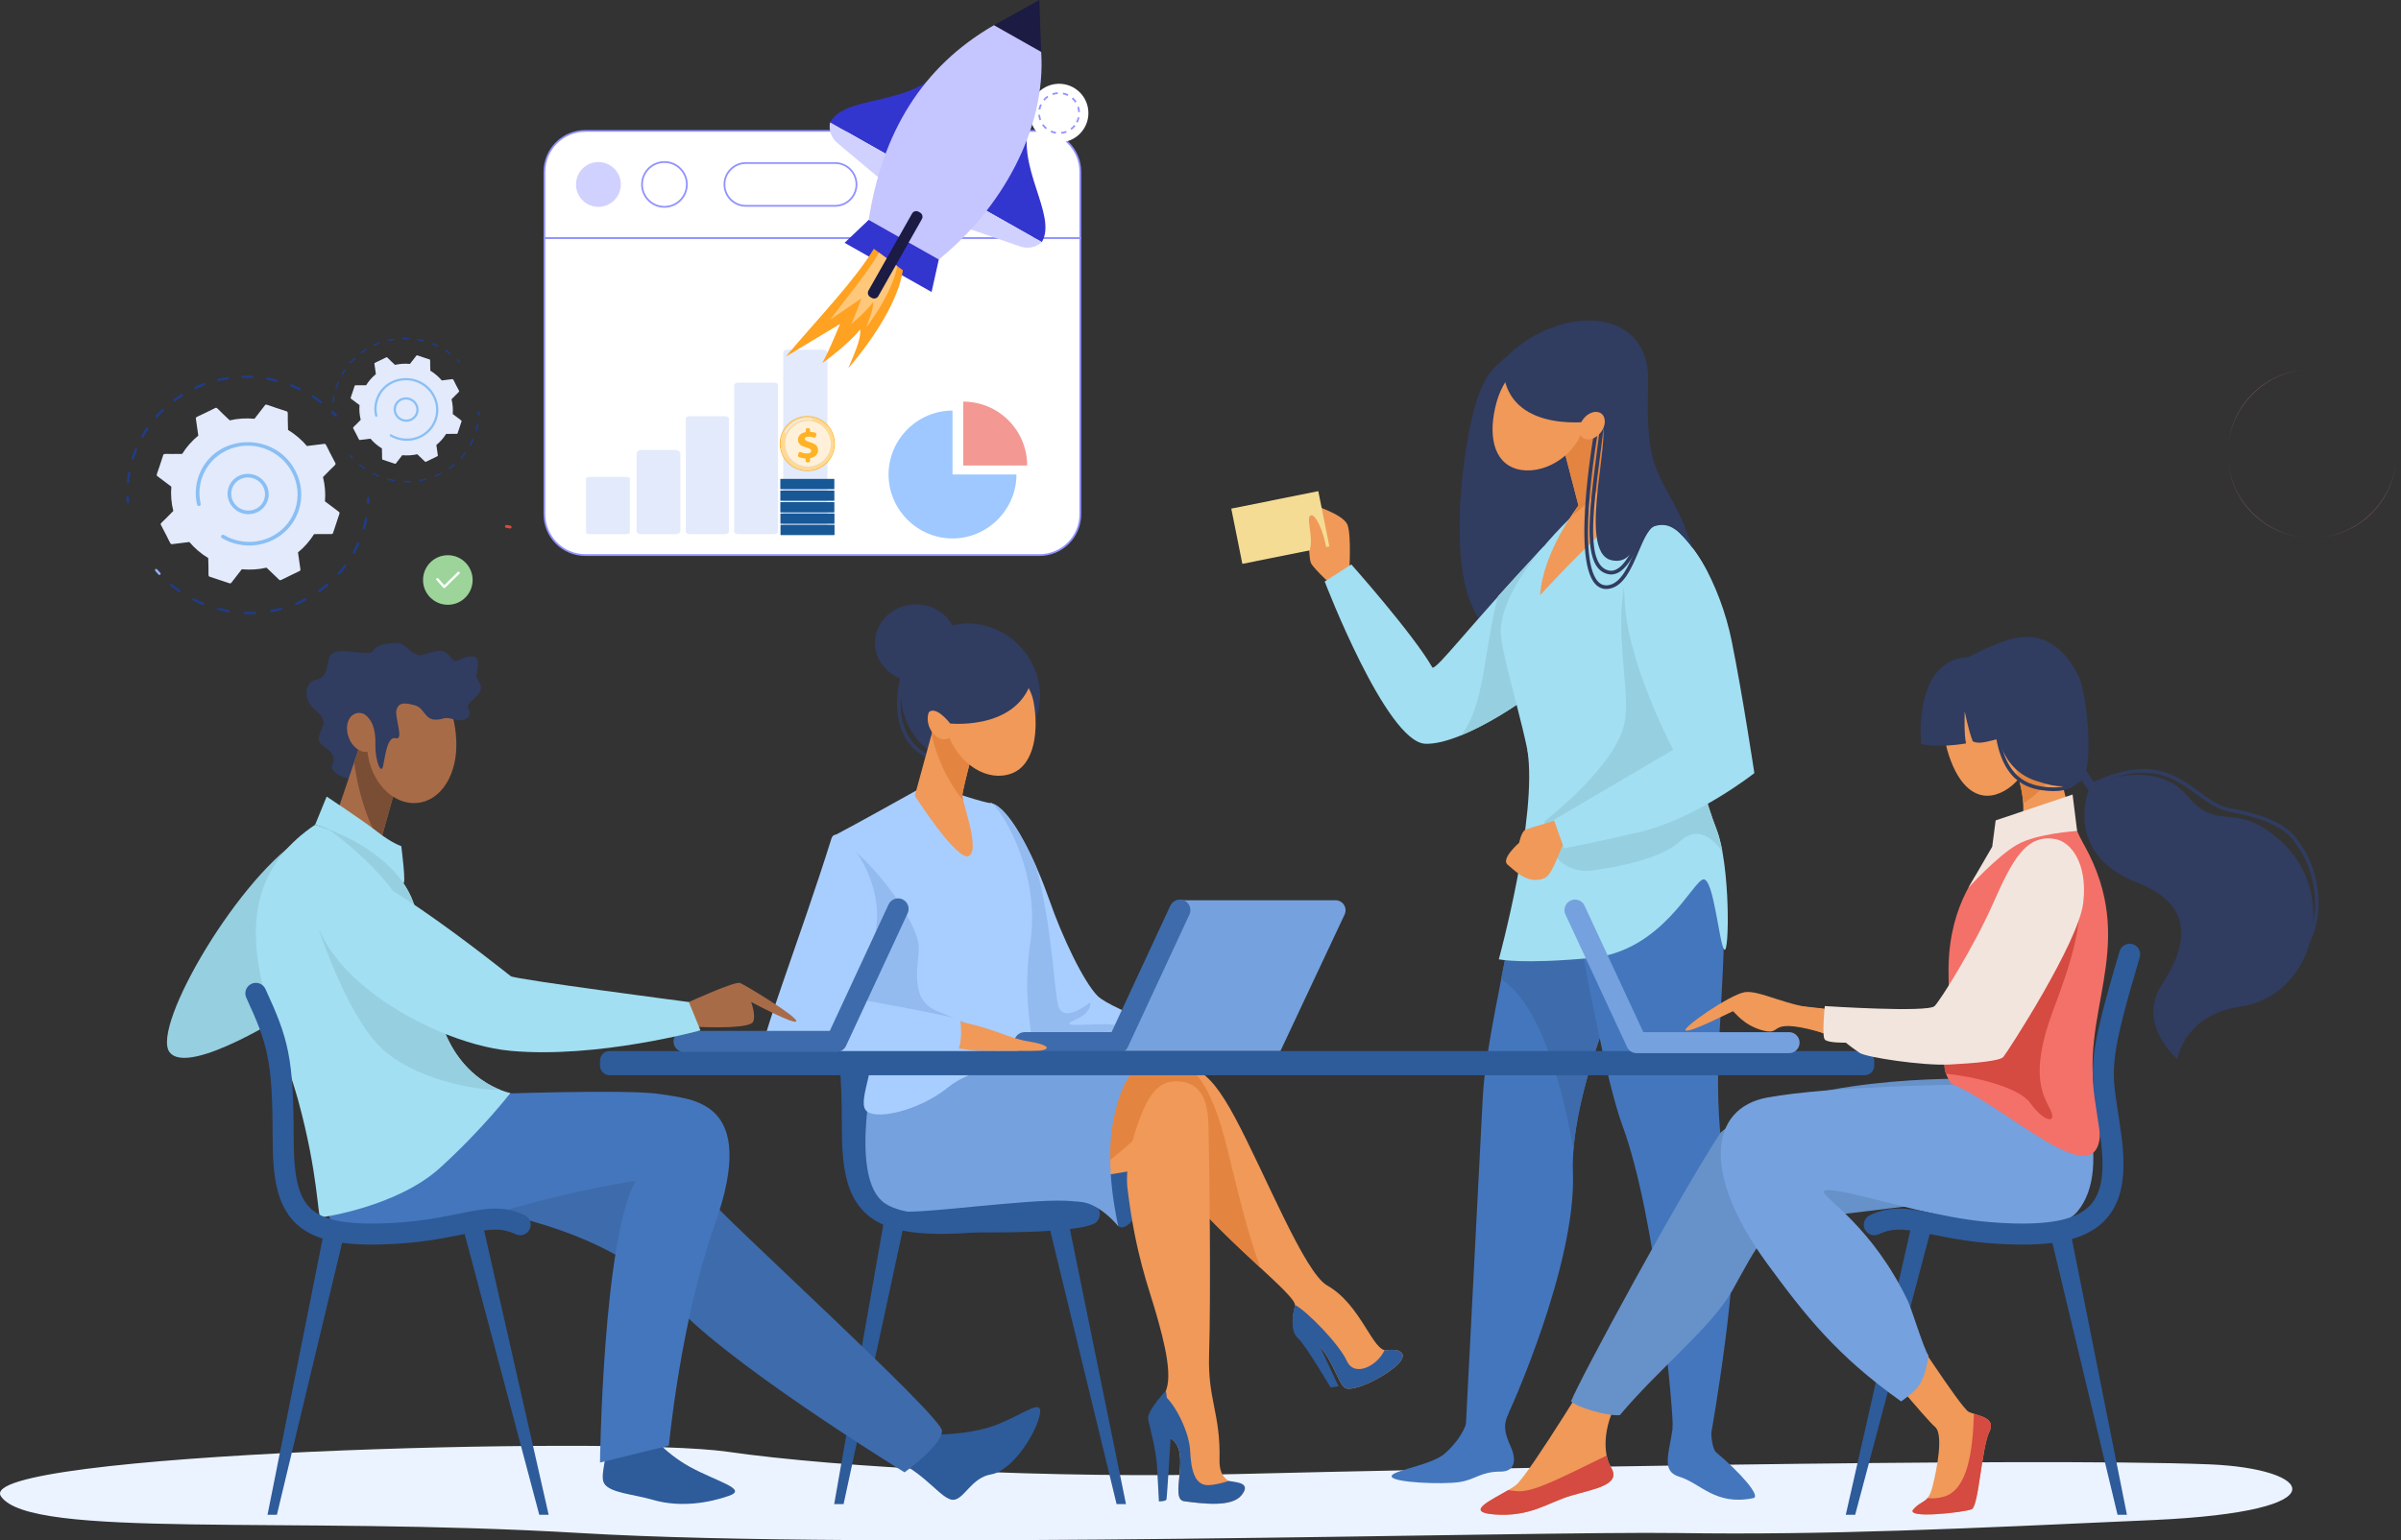 <svg xmlns="http://www.w3.org/2000/svg" width="508" height="326" viewBox="0 0 508 326" fill="none"><rect x="0" y="0" width="508" height="326" fill="#333333" stroke="none"/><path d="M467.462 309.922C429.665 308.411 301.081 310.97 261.975 311.969C222.868 312.967 177.475 310.652 153.896 307.248C130.317 303.844 -5.981 307.538 0.204 316.69C6.389 325.842 60.931 320.785 122.783 324.462C184.633 328.141 323.739 324.003 355.117 324.462C386.495 324.922 415.267 323.543 455.705 321.703C496.139 319.865 489.371 310.798 467.462 309.922Z" fill="#EAF3FF"></path><path d="M319.252 75.017C330.274 64.527 349.112 64.764 348.713 80.741C348.316 96.717 349.635 98.218 354.17 106.598C369.908 135.677 335.413 133.967 321.025 134.921C306.64 135.874 307.831 108.771 310.376 93.75C312.918 78.727 316.026 78.088 319.252 75.017Z" fill="#303C60"></path><path d="M324.389 166.618C320.855 196.292 314.435 218.228 313.72 232.297C313.002 246.363 310.141 301.755 310.141 301.755C310.141 301.755 318.011 301.205 318.726 300.013C319.442 298.82 333.51 267.585 332.795 248.271C332.079 228.958 346.845 199.592 346.845 199.592L343.284 170.78L324.389 166.618Z" fill="#4476BD"></path><path d="M327.779 179.534L322.253 181.847C320.751 191.256 319.083 199.716 317.621 207.221C326.414 212.906 330.956 231.848 332.902 243.429C333.895 230.47 340.009 214.812 343.802 206.153L327.779 179.534Z" fill="#3E6BAB"></path><path d="M353.296 163.626C353.296 163.626 365.206 178.818 364.833 196.053C364.264 222.29 361.402 229.781 366.383 257.291C368.326 268.036 362.089 303.184 362.089 303.184C362.089 303.184 356.763 303.601 353.901 302.177C354.141 299.595 350.458 257.584 343.289 238.273C339.816 228.921 334.937 202.73 332.315 187.708C329.69 172.687 329.214 169.587 330.169 169.587C331.122 169.587 353.296 163.626 353.296 163.626Z" fill="#4476BD"></path><path d="M285.445 121.434C285.445 121.434 285.975 113.572 285.128 111.145C284.279 108.715 276.967 106.596 276.967 106.596C276.967 106.596 276.648 117.83 277.39 119.208C278.133 120.585 282.477 124.506 282.477 124.506L285.445 121.434Z" fill="#F09959"></path><path d="M326.559 115.707C309.817 133.728 304.351 141.31 303.08 141.31C299.106 134.295 285.907 119.458 285.907 119.458L280.277 123.077C280.277 123.077 293.284 157.059 301.55 157.41C309.817 157.762 326.618 145.692 326.83 144.305C327.044 142.919 326.559 115.707 326.559 115.707Z" fill="#A2DFF2"></path><path d="M309.098 155.649C317.288 152.314 326.673 145.339 326.83 144.306C327.044 142.919 326.559 115.708 326.559 115.708C322.908 119.636 319.725 123.12 316.957 126.168C313.959 137.337 314.154 149.499 309.098 155.649Z" fill="#96CFE0"></path><path d="M343.57 103.843C343.57 103.843 359.594 111.874 363.089 126.089C366.587 140.305 356.237 157.869 354.966 167.241C353.694 176.614 324.447 178.262 324.447 168.23C324.447 158.611 317.118 138.195 317.533 132.994C318.503 120.792 336.338 105.844 336.338 105.844L343.57 103.843Z" fill="#A2DFF2"></path><path d="M338.911 85.427L345.789 106.638C345.789 106.638 338.445 112.305 325.875 125.939C326.364 116.868 333.965 106.977 333.965 106.977L328.761 86.946L338.911 85.427Z" fill="#F09959"></path><path d="M342.126 95.319L338.917 85.426L328.77 86.943L333.973 106.974C333.973 106.974 333.464 107.783 332.715 109.056C337.617 105.419 340.623 100.891 342.126 95.319Z" fill="#E38540"></path><path d="M335.125 90.214C333.27 96.964 326.085 100.678 320.98 99.275C315.874 97.872 314.783 91.883 316.638 85.133C318.493 78.382 324.138 74.048 329.241 75.451C334.346 76.855 336.979 83.463 335.125 90.214Z" fill="#F09959"></path><path d="M323.162 158.72C325.388 172.834 317.117 203.03 317.117 203.03C317.117 203.03 322.052 204.15 336.834 202.72C351.619 201.289 358.135 186.534 360.361 186.122C362.588 185.711 363.73 199.854 364.827 200.971C365.924 202.089 366.092 183.111 363.221 175.65C358.135 162.425 359.13 156.815 361.032 148.804C364.413 134.556 323.162 158.72 323.162 158.72Z" fill="#A2DFF2"></path><path d="M310.5 294.808C311.833 300.217 309.203 304.508 305.685 307.637C302.823 310.18 294.028 311.261 294.452 312.533C294.876 313.804 305.261 314.207 308.758 313.677C312.255 313.146 313.21 311.452 317.562 311.453C320.417 311.455 320.946 309.134 319.674 306.266C318.403 303.397 317.958 301.812 319.108 299.24C320.255 296.668 310.5 294.808 310.5 294.808Z" fill="#4476BD"></path><path d="M362.397 294.808C362.185 300.424 361.533 304.608 362.911 307.211C368.232 311.662 372.655 316.719 370.966 317.067C362.911 318.732 359.839 313.904 355.281 312.532C349.689 310.847 355.81 303.821 353.619 294.808C352.401 289.795 362.065 290.997 362.065 290.997L362.397 294.808Z" fill="#4476BD"></path><path d="M364.429 180.253C364.108 178.492 363.711 176.906 363.226 175.648C358.141 162.424 359.135 156.814 361.037 148.802C361.189 148.169 361.249 147.615 361.228 147.128C361.658 145.701 362.057 144.253 362.41 142.795L360.682 127.209L348.235 112.426C338.906 126.096 345.201 143.106 343.8 152.485C342.402 161.864 326.77 173.823 326.77 173.823L327.278 177.15C327.977 181.714 332.209 184.886 336.782 184.251C343.224 183.356 351.677 181.56 355.439 178.071C359.075 174.693 362.3 177.306 364.429 180.253Z" fill="#96CFE0"></path><path d="M330.426 173.287C330.426 173.287 323.526 175.218 322.701 175.649C321.876 176.081 321.419 178.362 321.419 178.362C321.419 178.362 317.468 181.793 318.983 183.007C320.495 184.222 323.197 187.296 326.77 185.865C328.962 184.988 330.663 176.93 332.1 176.865C333.54 176.801 330.426 173.287 330.426 173.287Z" fill="#F09959"></path><path d="M349.977 110.625C357.361 110.835 364.058 124.137 366.393 135.678C368.725 147.22 371.182 163.627 371.182 163.627C371.182 163.627 358.94 173.287 346.847 176.11C336.296 178.574 330.908 179.536 330.908 179.536L328.77 173.513L354.013 158.686C354.013 158.686 344.732 141.2 343.807 128.006C342.885 114.812 344.364 110.467 349.977 110.625Z" fill="#A2DFF2"></path><path d="M281.268 115.644L262.856 119.338L260.512 107.646L278.923 103.95L281.268 115.644Z" fill="#F5DC95"></path><path d="M281.01 120.479C281.261 115.644 278.867 109.048 277.49 109.056C276.111 109.067 277.912 113.38 277.171 116.24C276.768 117.791 281.01 120.479 281.01 120.479Z" fill="#F09959"></path><path d="M317.992 77.562C318.403 90.809 333.876 89.794 338.113 88.976C342.353 88.159 332.953 116.923 341.027 118.583C346.958 119.802 345.622 110.526 352.211 111.145C355.125 111.42 358.052 115.925 358.052 115.925C358.052 115.925 357.615 113.15 355.39 111.145C353.164 109.141 347.328 96.85 345.794 88.054C344.263 79.258 333.876 73.568 330.802 73.391C327.729 73.216 320.205 76.714 320.205 76.714L317.992 77.562Z" fill="#303C60"></path><path d="M340.892 121.58C340.684 121.58 340.473 121.558 340.255 121.512C337.671 120.962 336.418 118.245 336.313 112.965C336.22 108.438 336.968 102.627 337.759 96.476C338.08 93.99 338.412 91.421 338.685 88.933C338.708 88.72 338.896 88.567 339.112 88.589C339.323 88.612 339.479 88.805 339.454 89.016C339.18 91.512 338.848 94.085 338.53 96.574C336.995 108.475 335.547 119.718 340.415 120.754C340.566 120.786 340.719 120.802 340.87 120.802C343.664 120.803 346.183 115.352 347.652 110.044C347.707 109.839 347.92 109.718 348.129 109.776C348.334 109.831 348.455 110.044 348.397 110.25C347.428 113.756 344.822 121.579 340.892 121.58Z" fill="#303C60"></path><path d="M339.85 124.659C338.971 124.659 338.202 124.318 337.563 123.641C332.287 118.066 337.504 90.092 337.727 88.903C337.767 88.691 337.972 88.555 338.182 88.595C338.392 88.633 338.528 88.835 338.49 89.048C338.435 89.333 333.121 117.819 338.126 123.109C338.708 123.724 339.398 123.97 340.232 123.859C342.97 123.497 344.55 119.781 345.945 116.503C347.3 113.323 348.571 110.317 350.839 110.395C351.054 110.403 351.221 110.583 351.213 110.797C351.205 111.012 351.026 111.184 350.811 111.172C350.793 111.169 350.776 111.169 350.755 111.169C349.057 111.169 347.891 113.909 346.658 116.806C345.184 120.275 343.508 124.207 340.331 124.627C340.169 124.648 340.009 124.659 339.85 124.659Z" fill="#303C60"></path><path d="M338.689 91.518C337.6 92.924 335.892 93.423 334.875 92.633C333.857 91.844 333.916 90.065 335.007 88.659C336.096 87.253 337.804 86.754 338.822 87.543C339.84 88.335 339.781 90.112 338.689 91.518Z" fill="#F09959"></path><path d="M218.466 140.571C222.243 148.125 219.116 156.824 211.687 159.897C204.209 162.99 196.032 161.235 192.255 153.681C188.478 146.128 191.282 137.07 198.52 133.45C205.758 129.831 214.688 133.019 218.466 140.571Z" fill="#303C60"></path><path d="M198.104 160.805C197.27 160.805 195.627 160.511 193.538 158.656C191.823 157.137 190.593 154.804 190.073 152.091C189.414 148.665 189.843 144.73 191.345 140.387C191.414 140.186 191.633 140.08 191.838 140.15C192.038 140.22 192.145 140.438 192.075 140.641C190.62 144.852 190.202 148.654 190.832 151.945C191.323 154.492 192.466 156.67 194.052 158.077C196.701 160.428 198.477 160.001 198.496 159.996C198.702 159.942 198.914 160.063 198.97 160.267C199.025 160.473 198.907 160.685 198.703 160.743C198.678 160.75 198.467 160.805 198.104 160.805Z" fill="#303C60"></path><path d="M209.654 169.966C213.954 170.93 219.381 182.875 222.039 190.53C224.719 198.249 229.265 207.825 232.24 210.799C235.214 213.775 254.767 220.673 254.767 220.673C254.767 220.673 206.459 220.766 207.449 220.671C208.438 220.576 209.654 169.966 209.654 169.966Z" fill="#A8CEFF"></path><path d="M235.301 216.835C232.656 216.457 223.116 217.686 227.177 215.985C231.239 214.286 230.672 212.113 230.672 212.113C230.672 212.113 224.91 216.929 223.872 212.717C222.977 209.086 222.633 196.262 219.232 183.408C216.424 177.036 212.748 170.66 209.654 169.966C209.654 169.966 209.547 174.491 209.367 180.837C210.553 194.879 212.567 215.51 213.078 220.711C219.48 220.721 230.196 220.711 239.162 220.698L245.125 220.414C245.125 220.414 237.945 217.214 235.301 216.835Z" fill="#93BBF0"></path><path d="M193.846 167.321C193.846 167.321 180.17 174.959 176.983 176.587C173.796 178.21 185.914 225.908 188.609 227.953C191.305 229.997 215.033 228.304 217.734 225.729C220.436 223.153 215.66 215.25 218 199.425C220.336 183.599 210.868 169.937 209.652 169.968C208.435 169.997 200.496 167.321 200.496 167.321H193.846Z" fill="#A8CEFF"></path><path d="M188.613 227.953C191.307 229.997 208.286 230.042 215.514 227.794C216.329 227.54 220.033 226.064 220.12 224.677C219.249 224.513 215.785 224.93 214.38 224.605C209.491 223.483 206.798 217.428 206.798 217.428C206.798 217.428 204.106 216.458 198.086 213.908C192.064 211.359 194.544 203.636 194.403 200.236C194.26 196.836 188.451 185.714 177.541 177.282L176.542 177.732C175.763 185.483 186.118 226.061 188.613 227.953Z" fill="#93BBF0"></path><path d="M282.566 190.531H249.638L234.641 222.445H270.912L284.487 193.557C285.149 192.148 284.122 190.531 282.566 190.531Z" fill="#75A1DE"></path><path d="M236.602 222.897H216.788C215.559 222.897 214.562 221.901 214.562 220.672C214.562 219.443 215.559 218.446 216.788 218.446H235.183L247.619 191.681C248.137 190.566 249.462 190.082 250.576 190.6C251.689 191.119 252.173 192.441 251.655 193.556L238.621 221.61C238.256 222.395 237.468 222.897 236.602 222.897Z" fill="#3E6BAB"></path><path d="M202.238 216.082C210.834 217.687 212.946 219.66 217.632 220.415C222.944 221.272 222.312 222.445 218.367 222.445C214.424 222.445 204.508 222.599 201.106 221.843C197.703 221.088 202.238 216.082 202.238 216.082Z" fill="#F09959"></path><path d="M175.913 177.482C169.326 198.546 159.986 222.446 161.475 222.446C162.961 222.446 200.79 223.975 202.277 222.702C203.765 221.428 203.34 216.54 203.127 215.903C202.915 215.265 181.622 211.487 181.622 211.487C181.622 211.487 184.425 206.021 185.49 195.342C186.551 184.663 177.163 173.487 175.913 177.482Z" fill="#A8CEFF"></path><path d="M198.857 149.016L193.551 168.409C193.551 168.409 202.517 182.405 204.983 181.162C207.448 179.918 203.605 169.785 203.605 168.409C203.605 167.031 207.448 152.823 207.448 152.823L198.857 149.016Z" fill="#F09959"></path><path d="M203.79 169.397C203.675 168.937 203.606 168.593 203.606 168.408C203.606 167.031 207.449 152.823 207.449 152.823L198.858 149.016L197.102 155.433C198.635 162.062 201.404 166.476 203.79 169.397Z" fill="#E38540"></path><path d="M218.714 148.696C219.725 154.319 219.059 161.788 214.066 163.687C209.071 165.585 203.057 161.952 200.631 155.573C198.204 149.191 200.285 142.481 205.279 140.581C210.272 138.682 217.506 141.978 218.714 148.696Z" fill="#F09959"></path><path d="M201.814 151.861C202.514 153.825 201.906 155.838 200.457 156.355C199.007 156.871 197.263 155.695 196.564 153.729C195.864 151.764 196.472 149.751 197.921 149.236C199.372 148.72 201.115 149.895 201.814 151.861Z" fill="#F09959"></path><path d="M218.772 141.633C217.071 154.828 201.04 153.127 201.04 153.127C201.04 153.127 197.733 148.782 196.246 151.062C194.757 153.341 198.309 137.682 207.508 137.19C210.532 137.027 218.772 141.633 218.772 141.633Z" fill="#303C60"></path><path d="M202.477 136.052C202.477 140.552 198.589 144.199 193.793 144.199C188.999 144.199 185.109 140.552 185.109 136.052C185.109 131.553 188.999 127.906 193.793 127.906C198.589 127.906 202.477 131.553 202.477 136.052Z" fill="#303C60"></path><path d="M176.5 318.327H178.485L191.308 258.92H186.939L176.5 318.327Z" fill="#2E5B9A"></path><path d="M238.232 318.328H236.247L221.324 256.822H225.693L238.232 318.328Z" fill="#2E5B9A"></path><path d="M199.155 261.147C191.202 261.147 186.161 259.72 182.945 256.587C178.961 252.703 178.136 246.688 178.123 238.851C178.114 232.683 177.966 228.666 177.633 225.419C177.508 224.196 178.397 223.103 179.619 222.977C180.842 222.851 181.934 223.74 182.06 224.962C182.41 228.367 182.565 232.518 182.574 238.843C182.587 246.787 183.594 251.004 186.051 253.398C188.575 255.856 193.134 256.868 200.832 256.676C208.268 256.491 213.386 255.452 217.498 254.616C222.906 253.517 226.814 252.722 231.447 254.937C232.557 255.468 233.026 256.795 232.496 257.905C231.966 259.014 230.637 259.483 229.529 258.952C226.241 257.382 223.448 257.949 218.384 258.978C214.099 259.849 208.769 260.931 200.942 261.125C200.332 261.14 199.736 261.147 199.155 261.147Z" fill="#2E5B9A"></path><path d="M181.08 222.701L193.256 223.208L190.015 256.823C190.015 256.823 180.938 251.031 181.08 244.796C181.223 238.563 181.08 222.701 181.08 222.701Z" fill="#2E5B9A"></path><path d="M241.186 225.831C251.481 224.269 254.98 224.762 261.282 236.488C267.581 248.214 275.968 269.326 280.791 272.054C288.054 276.16 290.462 286.227 293.443 285.775C296.427 285.322 298.346 286.64 295.1 289.338C291.855 292.034 286.615 294.331 284.823 293.853C283.032 293.374 281.639 285.631 276.961 283.118C272.281 280.603 273.687 278.538 273.993 276.314C274.302 274.09 260.332 263.853 249.802 251.12C243.368 243.338 240.054 238.204 239.562 233.549C239.071 228.895 241.186 225.831 241.186 225.831Z" fill="#F09959"></path><path d="M266.708 268.353C264.317 262.287 261.918 252.275 259.666 243.096C256.459 230.042 253.097 226.944 250.969 225.551C248.395 224.906 245.347 225.202 241.188 225.833C241.188 225.833 239.072 228.896 239.562 233.55C240.052 238.205 243.368 243.339 249.802 251.121C255.345 257.824 261.842 263.836 266.708 268.353Z" fill="#E38540"></path><path d="M244.326 236.152C244.326 236.152 241.587 256.821 239.035 258.922C237.212 260.425 235.92 260.525 234.644 254.36C233.369 248.195 236.626 225.188 236.626 225.188L244.326 236.152Z" fill="#2E5B9A"></path><path d="M242.14 247.336L216.789 251.597L231.102 231.073L241.994 228.855L248.526 230.357L242.14 247.336Z" fill="#F09959"></path><path d="M273.991 276.315C273.17 279.627 273.267 282.075 274.696 283.303C276.125 284.528 281.519 293.646 281.519 293.646L283.202 293.391L279.308 285.048L273.991 276.315Z" fill="#2E5B9A"></path><path d="M284.821 293.853C286.612 294.331 291.852 292.034 295.098 289.338C298.343 286.64 296.424 285.322 293.441 285.775C293.273 285.801 293.108 285.79 292.943 285.75C291.453 289.077 286.553 291.573 284.973 288.058C283.406 284.575 276.694 277.643 273.991 276.16C273.995 276.214 273.997 276.266 273.991 276.314C273.684 278.538 272.279 280.603 276.959 283.118C281.637 285.631 283.029 293.374 284.821 293.853Z" fill="#2E5B9A"></path><path d="M189.444 226.661C180.451 242.802 186.595 253.06 197.528 254.106C208.459 255.15 225.717 253.155 235.776 244.795C245.836 236.437 254.093 227.597 252.94 226.279C251.786 224.96 189.444 226.661 189.444 226.661Z" fill="#E38540"></path><path d="M240.447 238.704C242.288 233.178 244.412 228.939 248.522 228.861C252.845 228.781 255.503 231.029 255.688 238.1C255.908 246.52 256.205 274.406 255.816 286.805C255.521 296.192 258.258 299.196 258.026 308.981C257.851 316.35 265.708 312.627 262.673 316.451C260.586 319.078 254.374 318.218 250.559 317.733C247.158 317.301 252.318 307.111 247.613 304.387C243.576 302.05 243.496 298.254 246.046 295.381C248.596 292.507 246.329 284.007 244.63 278.056C242.929 272.106 240.291 265.668 238.56 251.597C238.065 247.585 239.321 242.079 240.447 238.704Z" fill="#F09959"></path><path d="M259.991 313.441C258.689 313.839 257.083 314.277 255.686 314.324C252.85 314.417 252 311.3 251.812 307.067C251.648 303.369 248.963 297.546 246.207 295.186C246.157 295.253 246.106 295.319 246.05 295.381C243.5 298.254 243.58 302.05 247.617 304.387C252.323 307.111 247.164 317.301 250.564 317.733C254.378 318.218 260.592 319.078 262.678 316.45C264.651 313.966 262.203 313.769 259.991 313.441Z" fill="#2E5B9A"></path><path d="M246.685 294.327C246.685 294.327 242.552 298.644 242.931 300.438C243.309 302.233 244.581 306.767 244.795 310.262C245.007 313.756 245.197 317.769 245.197 317.769C245.197 317.769 246.685 317.769 246.802 317.346C246.921 316.924 247.749 303.14 247.749 303.14L246.685 294.327Z" fill="#2E5B9A"></path><path d="M185.109 225.189C185.109 225.189 179.775 247.83 186.514 254.106C193.254 260.382 221.244 254.737 227.838 254.36C232.301 254.106 236.622 259.554 236.622 259.554C236.622 259.554 233.504 246.921 235.629 236.72C237.754 226.519 241.186 225.832 241.186 225.832L236.622 225.189H185.109Z" fill="#75A1DE"></path><path d="M183.903 219.269C186.184 224.109 181.448 232.469 183.106 234.878C184.769 237.286 194.273 235.215 200.5 230.202C206.73 225.189 218.516 224.087 218.516 224.087L183.903 219.269Z" fill="#A8CEFF"></path><path d="M193.552 260.524C212.395 261.231 232.23 260.897 232.23 258.089C232.23 255.281 231.38 253.297 216.787 254.431C202.194 255.564 192.275 257.124 187.883 256.132C183.491 255.14 193.552 260.524 193.552 260.524Z" fill="#2E5B9A"></path><path d="M394.507 227.574H129C127.866 227.574 126.947 226.656 126.947 225.522V224.497C126.947 223.363 127.866 222.445 129 222.445H394.507C395.641 222.445 396.558 223.363 396.558 224.497V225.522C396.558 226.656 395.641 227.574 394.507 227.574Z" fill="#2E5B9A"></path><path d="M429.787 153.693C431.611 160.13 427.152 166.762 422.24 168.156C417.331 169.548 413.824 165.175 411.999 158.739C410.174 152.302 412.676 145.956 417.585 144.562C422.497 143.17 427.959 147.257 429.787 153.693Z" fill="#F09959"></path><path d="M402.246 278.408C402.246 278.408 414.835 297.961 416.534 298.81C418.233 299.66 422.485 299.873 420.89 303.061C419.297 306.248 418.66 318.787 417.172 319.425C415.683 320.062 402.933 321.55 404.846 319.425C406.758 317.299 407.935 318.363 408.899 314.536C409.866 310.712 411.221 303.485 409.415 301.999C407.606 300.511 396.559 287.121 396.559 287.121L402.246 278.408Z" fill="#F09959"></path><path d="M338.889 286.804C338.889 286.804 323.585 312.024 320.752 314.291C317.919 316.558 308.566 319.96 316.218 320.526C323.87 321.093 327.553 317.976 332.369 316.558C337.188 315.141 343.139 314.291 340.871 310.607C338.604 306.924 339.545 298.882 344.432 293.781C349.321 288.68 338.889 286.804 338.889 286.804Z" fill="#F09959"></path><path d="M416.978 228.324C416.978 228.324 379.097 227.333 364.08 239.658C355.296 252.978 334.044 292.274 332.391 296.604C333.524 297.737 339.899 299.783 342.733 299.499C351.093 289.531 362.142 280.914 366.538 273.096C371.954 263.461 373.622 258.644 382.406 257.794C391.191 256.944 411.027 254.111 416.978 254.111C422.928 254.111 416.978 228.324 416.978 228.324Z" fill="#6791C9"></path><path d="M450.013 320.594H448.026L433.789 261.187H438.158L450.013 320.594Z" fill="#2E5B9A"></path><path d="M390.527 320.594H392.516L408.853 259.087H404.485L390.527 320.594Z" fill="#2E5B9A"></path><path d="M438.558 225.729L416.533 229.53C416.533 229.53 387.27 229.798 373.892 232.291C361.719 234.558 359.925 248.386 373.892 267.428C381.823 278.246 388.53 286.875 402.244 296.604C405.735 294.043 407.067 293.073 408.034 286.91C407.039 285.549 404.472 277.03 403.673 275.363C396.086 259.504 385.962 253.737 385.822 252.177C387.522 249.415 430.855 266.578 439.472 256.482C447.699 246.843 438.558 225.729 438.558 225.729Z" fill="#75A1DE"></path><path d="M439.47 175.872C433.668 175.057 427.759 176.16 422.234 180.159C417.408 185.081 411.946 193.196 412.28 206.583C412.704 223.584 409.649 224.676 412.837 229.351C426.133 234.842 448.871 258.431 443.516 233.141C439.64 214.83 452.02 201.181 442.034 180.869C441.219 179.215 440.203 177.611 439.47 175.872Z" fill="#F37168"></path><path d="M412.283 212.98C412.024 221.844 410.773 224.454 411.73 227.233C417.148 227.786 427.064 229.956 429.543 233.425C432.374 237.391 435.211 237.958 433.887 235.03C432.565 232.102 429.071 227.945 434.455 213.683C439.839 199.42 442.389 189.785 437.097 179.868L412.283 212.98Z" fill="#D54A41"></path><path d="M439.468 175.87C435.896 167.415 435.018 157.915 435.018 157.915L425.669 160.678C425.669 160.678 430.982 172.578 425.881 176.829C424.797 177.732 423.539 178.829 422.234 180.157C427.759 176.158 433.667 175.055 439.468 175.87Z" fill="#F09959"></path><path d="M435.307 160.167C434.752 159.675 434.061 159.059 433.333 158.416L425.706 160.67L425.688 160.711C425.873 161.132 427.817 165.666 428.072 170.026C430.345 168.647 432.833 166.399 435.678 162.471C435.523 161.6 435.401 160.822 435.307 160.167Z" fill="#E38540"></path><path d="M432.903 178.528C423.271 181.897 424.338 192.044 415.475 207.007C410.888 214.75 406.627 214.634 406.627 214.634C406.627 214.634 395.872 214.721 382.859 213.13C374.709 212.134 374.193 214.559 379.859 216.586C391.288 220.672 403.151 225.07 412.712 224.008C422.277 222.945 438.631 198.545 439.477 192.193C440.643 183.408 437.751 176.832 432.903 178.528Z" fill="#F09959"></path><path d="M427.942 263.414C427.343 263.414 426.731 263.406 426.104 263.39C418.276 263.196 412.948 262.114 408.663 261.242C403.597 260.214 400.807 259.647 397.518 261.219C396.409 261.748 395.081 261.279 394.552 260.17C394.019 259.06 394.489 257.733 395.598 257.202C400.233 254.988 404.142 255.782 409.549 256.881C413.66 257.717 418.78 258.757 426.214 258.941C434.585 259.148 439.708 257.892 442.325 254.991C444.661 252.399 445.351 248.08 444.491 241.396C444.197 239.132 443.907 237.25 443.652 235.59C442.93 230.931 442.454 227.852 443.044 223.107C443.589 218.683 445.058 212.782 448.457 201.332C448.807 200.154 450.046 199.483 451.225 199.833C452.404 200.183 453.075 201.421 452.726 202.599C446.367 224.016 446.688 226.108 448.05 234.91C448.312 236.597 448.608 238.509 448.904 240.828C449.942 248.896 448.901 254.343 445.629 257.971C442.259 261.71 436.76 263.414 427.942 263.414Z" fill="#2E5B9A"></path><path d="M339.927 308.061C329.774 313.026 324.312 315.873 321.055 315.601C320.287 315.537 319.65 315.458 319.117 315.375C315.494 317.515 309.715 320.044 316.218 320.525C323.868 321.093 327.553 317.976 332.371 316.558C337.189 315.141 343.139 314.291 340.871 310.608C340.438 309.902 340.123 309.036 339.927 308.061Z" fill="#D54A41"></path><path d="M417.639 299.225C417.39 307.264 416.284 315.23 411.368 316.735C410.067 317.134 408.879 317.191 407.827 317.051C407.054 318.006 406.111 318.018 404.843 319.424C402.932 321.55 415.683 320.062 417.171 319.424C418.658 318.787 419.295 306.248 420.889 303.061C422.199 300.442 419.565 299.83 417.639 299.225Z" fill="#D54A41"></path><path d="M378.527 222.897H346.273C345.406 222.897 344.621 222.395 344.255 221.61L331.219 193.556C330.702 192.441 331.186 191.119 332.3 190.601C333.416 190.082 334.738 190.566 335.255 191.682L347.693 218.447H378.527C379.76 218.447 380.754 219.443 380.754 220.672C380.754 221.901 379.76 222.897 378.527 222.897Z" fill="#75A1DE"></path><path d="M385.282 213.41C378.764 213.316 372.3 209.431 369.089 209.999C365.878 210.565 355.394 217.837 356.716 218.122C358.039 218.405 366.349 214.097 366.632 214.03C366.915 213.965 368.711 217.015 373.149 218.135C377.59 219.255 373.183 214.807 386.943 218.964C395.892 221.667 385.282 213.41 385.282 213.41Z" fill="#F09959"></path><path d="M438.514 168.155L439.472 175.871C439.472 175.871 431.037 176.371 426.842 178.734C422.643 181.094 416.449 187.917 416.449 187.917L421.51 179.206L422.238 173.632L438.514 168.155Z" fill="#F2E5DE"></path><path d="M434.921 177.601C428.656 176.427 425.758 182.04 421.697 191.203C417.637 200.365 410.7 211.493 409.322 212.928C407.944 214.362 386.088 212.928 386.088 212.928C386.088 212.928 385.425 219.257 386.088 220.012C386.747 220.767 390.524 220.673 390.524 220.673C390.524 220.673 392.038 221.88 393.453 222.835C394.871 223.79 406.868 225.585 412.442 225.302C418.013 225.018 423.112 224.546 423.868 223.695C424.626 222.846 439.832 199.421 440.778 191.013C441.722 182.607 438.118 178.201 434.921 177.601Z" fill="#F2E5DE"></path><path d="M416.449 139.06C404.601 139.628 406.457 157.451 406.457 157.451C406.457 157.451 409.535 158.402 415.982 157.338C415.487 155.426 415.697 150.538 415.697 150.538C415.697 150.538 416.449 154.506 417.398 156.914C418.763 157.539 420.303 156.984 422.923 156.351C424.269 162.014 428.074 164.408 430.678 165.226C433.555 166.131 436.602 167.208 440.002 165.509C443.401 163.808 441.533 146.429 439.727 142.935C437.017 137.687 432.51 132.993 424.717 135.471C420.81 136.716 416.449 139.06 416.449 139.06Z" fill="#303C60"></path><path d="M437.055 160.228L441.898 167.304C441.898 167.304 436.53 180.717 452.143 186.793C464.372 191.553 462.93 199.938 457.405 208.371C451.88 216.804 460.711 224.169 460.711 224.169C460.711 224.169 462.057 214.827 473.939 213.064C490.138 210.66 494.725 188.91 482.626 178.036C472.613 169.037 469.566 176.489 462.79 168.413C456.011 160.338 443.22 165.792 443.22 165.792L438.53 158.953L437.055 160.228Z" fill="#303C60"></path><path d="M488.196 199.901C488.135 199.901 488.07 199.885 488.009 199.854C487.823 199.75 487.755 199.515 487.857 199.328C491.94 191.866 488.606 182.825 486.931 180.377C486.754 180.118 486.588 179.856 486.409 179.579C484.764 177.007 482.712 173.807 471.786 171.841C469.168 171.37 467.049 169.811 464.8 168.161C460.137 164.74 454.854 160.863 443.378 166.144C443.185 166.234 442.954 166.148 442.863 165.954C442.775 165.76 442.86 165.53 443.056 165.441C454.946 159.968 460.426 163.99 465.258 167.538C467.432 169.132 469.483 170.639 471.925 171.079C483.184 173.106 485.334 176.463 487.063 179.161C487.236 179.433 487.402 179.691 487.572 179.939C488.582 181.415 489.827 184.472 490.339 187.974C490.783 191.01 490.827 195.511 488.535 199.7C488.467 199.828 488.331 199.901 488.196 199.901Z" fill="#303C60"></path><path d="M434.463 167.435C433.692 167.435 432.855 167.368 431.957 167.233C427.827 166.614 422.286 164.266 421.852 151.071C421.843 150.856 422.012 150.678 422.224 150.67C422.445 150.66 422.618 150.83 422.624 151.045C422.805 156.507 423.891 160.55 425.85 163.061C427.341 164.972 429.319 166.055 432.071 166.466C435.924 167.045 438.483 166.33 439.67 164.341C439.78 164.158 440.017 164.098 440.202 164.207C440.386 164.317 440.445 164.556 440.334 164.739C439.264 166.531 437.293 167.435 434.463 167.435Z" fill="#303C60"></path><path d="M64.715 176.798C50.963 184.662 31.837 217.347 35.875 222.682C39.913 228.015 61.589 213.989 61.589 213.989L64.715 176.798Z" fill="#96CFE0"></path><path d="M90.405 138.894C85.154 138.751 87.102 134.848 81.064 136.406C77.89 137.226 80.233 138.531 76.109 138.107C71.985 137.681 69.955 137.256 69.436 139.948C68.915 142.64 68.664 143.491 66.681 143.915C64.697 144.34 63.801 147.883 66.681 150.291C69.56 152.7 68.16 153.692 67.523 155.676C66.885 157.66 69.058 157.801 70.239 159.642C71.419 161.484 69.152 161.832 70.852 163.43C72.552 165.026 74.937 164.884 74.937 164.884L82.095 151.161L90.405 138.894Z" fill="#303C60"></path><path d="M197.385 303.615C197.385 303.615 205.037 303.828 210.987 301.489C216.936 299.151 220.975 295.539 219.913 299.788C218.852 304.039 213.963 311.331 209.712 312.041C205.461 312.752 203.974 317.429 201.636 317.429C199.297 317.429 195.897 312.041 189.948 309.35C184.523 306.897 197.385 303.615 197.385 303.615Z" fill="#2E5B9A"></path><path d="M137.092 302.899C137.092 302.899 140.311 307.336 145.909 310.423C151.693 313.61 158.366 315.144 154.228 316.586C150.092 318.028 144.042 319.148 138.142 317.435C134.003 316.233 129.151 315.982 127.87 314.027C126.589 312.071 129.379 307.161 128.218 299.823C127.288 293.943 137.092 302.899 137.092 302.899Z" fill="#2E5B9A"></path><path d="M101.269 231.577C101.269 231.577 145.587 248.172 149.158 252.812C152.728 257.45 199.314 299.71 199.314 302.825C199.314 305.943 191.379 311.611 191.379 311.611C191.379 311.611 151.426 287.099 141.508 274.631C131.588 262.162 107.383 256.152 94.515 254.998C81.646 253.842 101.269 231.577 101.269 231.577Z" fill="#3E6BAB"></path><path d="M102.966 231.577C102.966 231.577 133.287 230.444 139.805 231.577C146.322 232.711 160.618 232.698 151.268 259.088C143.938 279.772 141.52 305.96 141.52 305.96L126.946 309.54C126.946 309.54 127.525 262.45 134.478 249.912C129.415 250.747 120.12 252.375 107.238 256.059C83.341 262.893 70.238 259.471 70.238 259.471L66.68 247.002L102.966 231.577Z" fill="#4476BD"></path><path d="M77.647 153.293L70.238 175.183L79.598 181.346L84.902 162.432L77.647 153.293Z" fill="#A86B48"></path><path d="M80.434 178.36L84.901 162.432L77.646 153.293L74.936 161.3C75.871 168.532 78.13 174.513 80.434 178.36Z" fill="#7A4E34"></path><path d="M96.544 156.998C96.785 163.656 93.514 169.418 88.317 169.93C83.119 170.444 78.375 165.484 77.722 158.854C77.068 152.225 80.751 146.435 85.949 145.922C91.147 145.41 96.165 146.492 96.544 156.998Z" fill="#A86B48"></path><path d="M66.68 174.545C43.939 189.903 58.083 214.721 63.077 232.857C67.33 248.304 67.192 257.64 67.829 257.64C68.467 257.64 84.106 255.301 93.032 247.226C101.959 239.15 107.993 231.328 107.993 231.328C107.993 231.328 96.557 229.291 92.82 214.498C90.922 206.989 91.785 202.911 87.46 191.009C83.135 179.109 66.68 174.545 66.68 174.545Z" fill="#A2DFF2"></path><path d="M66.68 174.545L69.115 168.586C69.115 168.586 76.837 173.687 79.919 176.095C83.001 178.503 84.901 179.071 84.901 179.071C84.901 179.071 86.015 187.614 85.292 186.838C76.178 177.069 66.68 174.545 66.68 174.545Z" fill="#A2DFF2"></path><path d="M56.602 320.595H58.587L72.826 261.188H68.457L56.602 320.595Z" fill="#2E5B9A"></path><path d="M116.083 320.595H114.098L97.76 259.088H102.128L116.083 320.595Z" fill="#2E5B9A"></path><path d="M78.722 263.413C70.768 263.413 65.729 261.986 62.513 258.852C58.527 254.969 57.702 248.954 57.69 241.117C57.665 224.64 56.754 221.233 52.115 211.172C51.6 210.056 52.088 208.734 53.205 208.219C54.321 207.705 55.643 208.192 56.157 209.309C61.06 219.944 62.115 223.853 62.141 241.11C62.153 249.052 63.161 253.27 65.619 255.664C68.141 258.121 72.699 259.134 80.4 258.941C87.834 258.757 92.952 257.717 97.064 256.881C102.472 255.783 106.381 254.988 111.015 257.202C112.124 257.733 112.593 259.061 112.062 260.17C111.533 261.28 110.204 261.749 109.096 261.219C105.807 259.647 103.016 260.215 97.951 261.243C93.667 262.114 88.336 263.197 80.509 263.391C79.898 263.407 79.302 263.413 78.722 263.413Z" fill="#2E5B9A"></path><path d="M176.983 222.64H144.726C143.497 222.64 142.5 221.645 142.5 220.414C142.5 219.185 143.497 218.189 144.726 218.189H175.562L187.999 191.424C188.517 190.309 189.84 189.824 190.954 190.343C192.07 190.861 192.553 192.184 192.035 193.299L179 221.352C178.636 222.137 177.847 222.64 176.983 222.64Z" fill="#3E6BAB"></path><path d="M67.523 196.905C67.523 196.905 73.191 214.191 80.204 221.346C87.218 228.501 101.332 230.906 105.751 230.625C102.229 229.208 95.519 225.177 92.821 214.498C90.924 206.988 91.786 202.911 87.461 191.009C84.25 182.175 74.358 177.384 69.472 175.502C75.57 179.883 83.195 187.095 85.538 192.584C88.139 198.677 67.523 196.905 67.523 196.905Z" fill="#96CFE0"></path><path d="M145.744 212.075C145.744 212.075 155.519 207.613 156.582 208.037C157.644 208.463 168.482 215.008 168.482 216.092C168.482 217.176 158.919 212.051 158.919 212.051C158.919 212.051 159.982 214.884 159.345 216.243C158.707 217.6 151.355 217.6 144.723 217.176C138.093 216.752 145.744 212.075 145.744 212.075Z" fill="#A86B48"></path><path d="M67.834 183.551C58.822 202.021 89.734 220.744 108.073 222.408C126.413 224.074 148.201 218.071 148.201 218.071L145.745 212.075C145.745 212.075 109.003 207.281 108.073 206.608C107.143 205.938 71.134 176.787 67.834 183.551Z" fill="#A2DFF2"></path><path d="M79.552 153.917C80.387 156.114 79.775 158.384 78.184 158.989C76.593 159.595 74.627 158.304 73.791 156.107C72.956 153.91 73.569 151.64 75.159 151.035C76.75 150.431 78.717 151.72 79.552 153.917Z" fill="#A86B48"></path><path d="M96.557 139.854C99.047 138.814 101.851 137.702 100.983 141.932C100.606 143.774 100.983 143.254 101.644 144.955C102.306 146.655 99.978 147.99 99.223 148.934C98.466 149.878 100.323 150.905 98.811 152.039C97.3 153.172 95.307 151.619 93.899 152.039C89.696 153.293 90.216 149.987 87.854 149.3C85.493 148.611 84.335 148.718 83.887 150.23C83.439 151.741 85.54 156.714 83.745 156.242C81.951 155.77 81.547 159.784 81.064 162.052C80.581 164.319 79.35 160.486 79.429 157.893C79.551 153.916 78.564 152.245 77.099 151.133C75.634 150.02 75.01 139.902 82.094 139.523C89.179 139.145 89.224 138.462 92.246 137.822C95.269 137.183 95.423 140.328 96.557 139.854Z" fill="#303C60"></path><path d="M471.34 95.993C471.34 105.847 479.33 113.835 489.183 113.835C479.394 113.835 471.34 105.781 471.34 95.993Z" fill="#F39892"></path><path d="M489.183 78.15C479.33 78.15 471.34 86.138 471.34 95.992C471.34 86.205 479.394 78.15 489.183 78.15Z" fill="#F39892"></path><path d="M489.176 113.835C499.031 113.835 507.019 105.847 507.019 95.993C507.019 105.781 498.965 113.835 489.176 113.835Z" fill="#F39892"></path><path d="M100 122.754C100 125.652 97.652 128 94.754 128C91.856 128 89.506 125.652 89.506 122.754C89.506 119.856 91.856 117.506 94.754 117.506C97.652 117.506 100 119.856 100 122.754Z" fill="#9CD499"></path><path d="M93.985 124.478H93.975C93.904 124.476 93.839 124.443 93.792 124.392L92.367 122.772C92.274 122.665 92.282 122.503 92.389 122.41C92.496 122.317 92.658 122.327 92.751 122.432L93.997 123.849L96.849 121.059C96.951 120.959 97.113 120.96 97.211 121.062C97.311 121.164 97.309 121.326 97.208 121.426L94.164 124.405C94.116 124.452 94.051 124.478 93.985 124.478Z" fill="white"></path><path d="M77.794 106.658C77.69 106.618 77.619 106.517 77.625 106.403C77.643 106.069 77.654 105.731 77.659 105.398C77.66 105.258 77.778 105.147 77.921 105.151C78.064 105.155 78.179 105.271 78.177 105.412C78.173 105.751 78.161 106.096 78.143 106.437C78.135 106.577 78.013 106.684 77.871 106.674C77.844 106.672 77.818 106.667 77.794 106.658Z" fill="#1F3C88"></path><path d="M33.545 121.598C32.932 120.937 32.623 120.672 32.88 120.461C33.148 120.241 33.298 120.582 33.926 121.259C34.023 121.364 34.016 121.524 33.911 121.618C33.806 121.712 33.642 121.702 33.545 121.598Z" fill="#91B3FA"></path><path d="M97.062 76.711C96.701 76.326 96.477 76.196 96.628 76.048C96.689 75.989 96.788 75.989 96.85 76.051C97.24 76.434 97.435 76.586 97.285 76.722C97.24 76.762 97.121 76.773 97.062 76.711Z" fill="#1F3C88"></path><path d="M101.27 87.957C101.206 87.933 101.163 87.872 101.167 87.802C101.178 87.6 101.185 87.394 101.187 87.193C101.188 87.107 101.259 87.04 101.346 87.042C101.433 87.044 101.503 87.116 101.502 87.2C101.499 87.407 101.493 87.616 101.481 87.823C101.477 87.908 101.403 87.972 101.316 87.967C101.3 87.966 101.284 87.963 101.27 87.957Z" fill="#1F3C88"></path><path d="M100.715 91.242C100.64 91.213 100.597 91.132 100.619 91.055C100.735 90.651 100.833 90.24 100.914 89.831C100.931 89.748 101.012 89.695 101.098 89.712C101.183 89.73 101.239 89.811 101.223 89.894C101.141 90.311 101.04 90.731 100.922 91.142C100.899 91.224 100.812 91.271 100.728 91.246L100.715 91.242ZM99.428 94.312C99.212 94.195 99.415 94.119 99.922 92.975C100.005 92.79 100.294 92.916 100.211 93.102C100.038 93.492 99.846 93.879 99.64 94.252C99.599 94.328 99.502 94.352 99.428 94.312ZM97.466 97.012C97.282 96.852 97.5 96.82 98.251 95.82C98.374 95.657 98.628 95.842 98.505 96.005C98.249 96.347 97.974 96.682 97.689 97.001C97.632 97.064 97.533 97.07 97.466 97.012ZM95.014 99.269C94.987 99.258 94.961 99.24 94.943 99.215C94.891 99.145 94.906 99.049 94.976 98.999C95.319 98.756 95.656 98.496 95.978 98.224C96.043 98.169 96.142 98.177 96.2 98.242C96.257 98.307 96.25 98.404 96.185 98.46C95.857 98.736 95.513 99.002 95.163 99.251C95.118 99.282 95.063 99.287 95.014 99.269ZM92.071 100.9C92.033 100.886 92 100.857 91.982 100.817C91.947 100.738 91.983 100.648 92.062 100.614C92.453 100.451 92.841 100.269 93.215 100.074C93.292 100.035 93.387 100.064 93.429 100.139C93.471 100.214 93.442 100.308 93.366 100.347C92.983 100.547 92.588 100.731 92.189 100.899C92.15 100.915 92.108 100.914 92.071 100.9ZM88.828 101.858C88.778 101.838 88.739 101.796 88.728 101.741C88.711 101.657 88.766 101.577 88.852 101.562C89.27 101.486 89.69 101.393 90.101 101.283C90.184 101.26 90.271 101.309 90.295 101.392C90.319 101.475 90.271 101.559 90.187 101.581C89.769 101.693 89.34 101.788 88.913 101.865C88.883 101.87 88.855 101.867 88.828 101.858ZM85.44 102.09C85.378 102.067 85.336 102.008 85.337 101.94C85.339 101.854 85.412 101.788 85.498 101.793C85.926 101.81 86.358 101.809 86.783 101.79C86.87 101.787 86.944 101.853 86.949 101.938C86.955 102.023 86.888 102.095 86.802 102.099C86.367 102.118 85.927 102.118 85.49 102.1C85.472 102.1 85.456 102.095 85.44 102.09ZM77.03 99.275C76.671 99.028 76.318 98.763 75.981 98.486C75.914 98.431 75.904 98.334 75.96 98.269C76.115 98.085 76.157 98.299 77.208 99.024C77.279 99.074 77.298 99.17 77.248 99.239C77.199 99.308 77.101 99.325 77.03 99.275ZM81.972 101.401C82.031 101.17 82.169 101.347 83.421 101.567C83.507 101.581 83.564 101.662 83.55 101.747C83.537 101.83 83.455 101.886 83.37 101.871C82.941 101.796 82.51 101.701 82.086 101.59C82.001 101.567 81.951 101.482 81.972 101.401ZM80.059 100.914C79.655 100.749 79.253 100.565 78.864 100.368C78.786 100.328 78.755 100.235 78.794 100.16C78.903 99.946 78.993 100.146 80.177 100.63C80.257 100.663 80.297 100.753 80.264 100.832C80.207 100.969 80.041 100.915 80.059 100.914Z" fill="#1F3C88"></path><path d="M26.943 106.431C26.851 106.396 26.782 106.312 26.774 106.209C26.749 105.87 26.73 105.524 26.719 105.183C26.714 105.042 26.826 104.926 26.97 104.924C27.317 104.916 27.223 105.261 27.291 106.179C27.302 106.319 27.195 106.44 27.052 106.448C27.014 106.45 26.977 106.444 26.943 106.431Z" fill="#1F3C88"></path><path d="M63.319 82.586C61.561 81.738 61.219 81.825 61.36 81.466C61.45 81.239 61.727 81.324 61.695 81.325C62.32 81.57 62.941 81.841 63.541 82.13C63.671 82.192 63.726 82.344 63.664 82.471C63.605 82.591 63.456 82.65 63.319 82.586ZM56.318 80.1C56.341 79.962 56.475 79.869 56.616 79.895C57.273 80.011 57.934 80.155 58.582 80.321C58.916 80.407 58.791 80.898 58.458 80.813C57.824 80.649 57.175 80.509 56.532 80.395C56.389 80.369 56.295 80.236 56.318 80.1ZM67.722 85.287C66.169 84.104 65.821 84.122 66.033 83.801C66.111 83.685 66.271 83.653 66.392 83.731C66.952 84.094 67.505 84.482 68.037 84.886C68.309 85.094 67.996 85.495 67.722 85.287ZM51.114 79.762C51.108 79.621 51.219 79.504 51.362 79.5C52.028 79.483 52.703 79.491 53.37 79.525C53.714 79.544 53.693 80.051 53.351 80.033C52.698 80 52.036 79.992 51.384 80.009C51.241 80.013 51.12 79.902 51.114 79.762ZM46.128 80.654C46.051 80.625 45.988 80.56 45.967 80.475C45.931 80.339 46.016 80.201 46.154 80.169C46.8 80.018 47.461 79.891 48.118 79.79C48.259 79.769 48.393 79.864 48.417 80.002C48.441 80.141 48.347 80.271 48.206 80.293C47.562 80.392 46.914 80.516 46.282 80.664C46.229 80.677 46.176 80.672 46.128 80.654ZM41.234 82.334C41.174 82.311 41.121 82.266 41.091 82.204C41.029 82.077 41.082 81.925 41.211 81.866C41.812 81.589 42.43 81.333 43.05 81.102C43.183 81.053 43.334 81.119 43.386 81.251C43.438 81.382 43.373 81.529 43.24 81.579C42.632 81.803 42.026 82.055 41.437 82.327C41.371 82.358 41.298 82.358 41.234 82.334ZM36.687 84.873C36.599 84.76 36.621 84.6 36.734 84.516C37.263 84.125 37.814 83.749 38.372 83.4C38.66 83.222 38.943 83.651 38.656 83.83C38.109 84.172 37.568 84.541 37.05 84.923C36.937 85.008 36.774 84.984 36.687 84.873ZM32.939 88.371C32.83 88.277 32.818 88.117 32.911 88.012C33.346 87.522 33.806 87.043 34.279 86.588C34.523 86.354 34.888 86.721 34.645 86.955C34.181 87.4 33.73 87.87 33.304 88.349C33.211 88.454 33.047 88.463 32.939 88.371ZM29.91 92.211C30.231 91.643 30.58 91.081 30.946 90.539C31.136 90.26 31.568 90.548 31.38 90.826C31.02 91.355 30.679 91.906 30.364 92.463C30.198 92.755 29.744 92.503 29.91 92.211ZM27.856 96.936C28.054 96.309 28.28 95.68 28.521 95.086C28.651 94.767 29.128 94.974 29.003 95.28C28.764 95.872 28.545 96.48 28.352 97.093C28.31 97.226 28.165 97.299 28.028 97.255C27.889 97.211 27.815 97.068 27.856 96.936ZM26.823 101.983C26.886 101.333 26.977 100.678 27.092 100.035C27.117 99.898 27.251 99.806 27.392 99.833C27.776 99.908 27.526 100.124 27.338 102.04C27.325 102.18 27.198 102.28 27.056 102.264C26.911 102.249 26.809 102.122 26.823 101.983Z" fill="#1F3C88"></path><path d="M70.859 88.122C70.264 87.487 69.895 87.271 70.142 87.03C70.243 86.931 70.407 86.932 70.509 87.033C71.151 87.665 71.473 87.916 71.226 88.139C71.152 88.207 70.957 88.225 70.859 88.122Z" fill="#1F3C88"></path><path d="M76.881 112.074C76.755 112.027 76.684 111.893 76.721 111.764C76.911 111.1 77.075 110.421 77.207 109.749C77.234 109.612 77.37 109.523 77.511 109.551C77.652 109.58 77.743 109.715 77.717 109.853C77.582 110.539 77.415 111.231 77.22 111.909C77.182 112.044 77.038 112.12 76.9 112.081C76.894 112.079 76.887 112.077 76.881 112.074ZM74.757 117.133C74.402 116.941 74.736 116.815 75.572 114.93C75.708 114.625 76.185 114.831 76.048 115.139C75.763 115.782 75.446 116.42 75.108 117.035C75.039 117.159 74.88 117.201 74.757 117.133ZM71.525 121.585C71.221 121.322 71.579 121.269 72.819 119.619C73.021 119.351 73.44 119.656 73.238 119.925C72.814 120.488 72.361 121.04 71.89 121.566C71.797 121.67 71.634 121.68 71.525 121.585ZM67.483 125.305C67.437 125.288 67.395 125.257 67.364 125.215C67.279 125.1 67.304 124.942 67.419 124.86C67.986 124.46 68.541 124.03 69.07 123.583C69.178 123.491 69.342 123.505 69.436 123.611C69.53 123.719 69.519 123.88 69.412 123.97C68.871 124.427 68.305 124.865 67.727 125.274C67.653 125.326 67.562 125.335 67.483 125.305ZM62.632 127.994C62.568 127.969 62.514 127.921 62.484 127.856C62.427 127.726 62.486 127.577 62.617 127.522C63.26 127.253 63.899 126.953 64.517 126.632C64.643 126.566 64.8 126.614 64.869 126.738C64.938 126.863 64.891 127.017 64.765 127.082C64.135 127.411 63.483 127.716 62.827 127.991C62.762 128.017 62.693 128.016 62.632 127.994ZM57.286 129.572C57.204 129.541 57.139 129.47 57.121 129.38C57.093 129.242 57.184 129.11 57.325 129.084C58.014 128.96 58.707 128.805 59.383 128.625C59.521 128.588 59.664 128.668 59.704 128.804C59.743 128.94 59.664 129.079 59.526 129.116C58.836 129.301 58.129 129.458 57.425 129.584C57.377 129.593 57.329 129.588 57.286 129.572ZM51.7 129.955C51.599 129.917 51.528 129.818 51.531 129.707C51.535 129.567 51.654 129.457 51.797 129.463C52.501 129.491 53.214 129.491 53.914 129.461C54.058 129.455 54.18 129.564 54.188 129.705C54.197 129.845 54.088 129.964 53.945 129.97C53.23 130.001 52.502 130.001 51.783 129.971C51.754 129.97 51.726 129.965 51.7 129.955ZM37.837 125.316C37.246 124.908 36.665 124.469 36.109 124.014C35.999 123.923 35.983 123.762 36.074 123.655C36.33 123.353 36.399 123.705 38.131 124.901C38.249 124.982 38.279 125.142 38.197 125.255C38.116 125.37 37.955 125.397 37.837 125.316ZM45.984 128.819C46.082 128.437 46.309 128.729 48.372 129.093C48.514 129.117 48.609 129.25 48.586 129.388C48.562 129.526 48.429 129.619 48.288 129.593C47.582 129.469 46.87 129.313 46.172 129.13C46.032 129.094 45.949 128.954 45.984 128.819ZM42.831 128.016C42.165 127.744 41.501 127.441 40.86 127.115C40.732 127.051 40.681 126.897 40.745 126.773C40.926 126.421 41.073 126.75 43.025 127.548C43.157 127.602 43.222 127.751 43.169 127.88C43.075 128.106 42.8 128.017 42.831 128.016Z" fill="#1F3C88"></path><path d="M36.38 115.169L40.064 114.714C41.187 116.032 42.529 117.186 44.06 118.116C44.203 121.662 43.962 121.921 44.342 122.048L48.587 123.459C48.712 123.5 48.847 123.459 48.926 123.359L51.162 120.479C52.944 120.65 54.71 120.528 56.397 120.144L59.077 122.716C59.171 122.806 59.312 122.829 59.428 122.772L63.403 120.839C63.519 120.783 63.584 120.66 63.566 120.533L63.047 116.911C64.373 115.83 65.53 114.53 66.454 113.042L70.172 113.029C70.303 113.028 70.417 112.947 70.458 112.826L71.832 108.68C71.872 108.56 71.83 108.426 71.725 108.347L68.754 106.109C68.903 104.363 68.752 102.629 68.335 100.968C70.802 98.385 71.148 98.382 70.968 98.033C68.909 94.215 69.026 93.889 68.623 93.939L64.938 94.395C63.816 93.076 62.474 91.922 60.943 90.992C60.8 87.449 61.041 87.188 60.661 87.061C56.419 85.731 56.317 85.439 56.077 85.75L53.841 88.631C52.059 88.459 50.293 88.58 48.606 88.964C45.968 86.534 45.933 86.162 45.575 86.337C41.675 88.317 41.38 88.184 41.437 88.575L41.956 92.198C40.63 93.278 39.473 94.578 38.548 96.066C35 96.152 34.671 95.905 34.546 96.283C33.259 100.408 32.956 100.519 33.278 100.762L36.248 102.999C36.1 104.746 36.251 106.48 36.668 108.14C34.209 110.716 33.854 110.725 34.035 111.075C36.094 114.894 35.977 115.22 36.38 115.169Z" fill="#E2EAFC"></path><path d="M52.736 101.06C50.792 100.905 49.066 102.316 48.934 104.271C48.804 106.198 50.298 107.894 52.265 108.05C54.232 108.206 55.937 106.765 56.067 104.839C56.197 102.908 54.699 101.216 52.736 101.06ZM52.24 108.43L52.242 108.431L52.24 108.43ZM48.158 104.21C48.316 101.862 50.392 100.109 52.787 100.299C55.181 100.491 57.001 102.554 56.843 104.901C56.685 107.247 54.608 109 52.214 108.811C49.819 108.62 48 106.555 48.158 104.21Z" fill="#89BFF4"></path><path d="M48.712 114.716C48.109 114.49 47.525 114.212 46.973 113.89C46.807 113.793 46.739 113.595 46.803 113.426C46.811 113.405 46.82 113.385 46.832 113.366C46.939 113.185 47.178 113.127 47.363 113.235C47.998 113.606 48.678 113.913 49.383 114.147C54.693 115.913 60.402 113.246 62.317 108.183C62.366 108.054 62.413 107.923 62.457 107.79C64.231 102.442 61.215 96.676 55.779 94.866C50.35 93.061 44.477 95.89 42.705 101.224C41.652 104.398 42.572 106.529 42.449 106.856C42.315 107.209 41.791 107.168 41.705 106.799C41.232 104.784 41.337 102.61 42.115 100.555C45.471 91.689 58.112 91.149 62.518 99.675C63.873 102.298 64.114 105.268 63.196 108.036C63.149 108.18 63.098 108.321 63.045 108.462C62.072 111.033 60.173 113.106 57.656 114.33C55.002 115.62 51.979 115.813 49.143 114.869C48.998 114.821 48.855 114.77 48.712 114.716Z" fill="#89BFF4"></path><path d="M70.42 87.817C70.364 87.797 70.323 87.745 70.318 87.683C70.302 87.477 70.291 87.267 70.284 87.06C70.282 86.974 70.35 86.905 70.437 86.903C70.647 86.898 70.59 87.108 70.632 87.665C70.638 87.75 70.573 87.823 70.486 87.828C70.463 87.829 70.441 87.825 70.42 87.817Z" fill="#1F3C88"></path><path d="M92.487 73.353C91.421 72.838 91.213 72.891 91.299 72.674C91.354 72.536 91.522 72.588 91.502 72.588C91.881 72.736 92.258 72.901 92.622 73.076C92.701 73.114 92.734 73.206 92.697 73.283C92.661 73.356 92.57 73.392 92.487 73.353ZM88.24 71.844C88.254 71.76 88.335 71.705 88.421 71.72C88.82 71.791 89.221 71.878 89.614 71.978C89.816 72.03 89.741 72.329 89.539 72.278C89.153 72.179 88.76 72.093 88.37 72.024C88.283 72.009 88.226 71.928 88.24 71.844ZM95.159 74.991C94.217 74.274 94.005 74.285 94.134 74.09C94.181 74.019 94.279 74 94.351 74.047C94.692 74.267 95.027 74.504 95.35 74.749C95.515 74.875 95.325 75.117 95.159 74.991ZM85.084 71.639C85.08 71.554 85.147 71.483 85.234 71.481C85.638 71.47 86.047 71.475 86.452 71.496C86.66 71.507 86.648 71.814 86.441 71.804C86.044 71.784 85.642 71.779 85.247 71.79C85.161 71.792 85.087 71.725 85.084 71.639ZM82.059 72.181C82.012 72.163 81.974 72.123 81.96 72.073C81.939 71.989 81.99 71.906 82.074 71.886C82.466 71.796 82.867 71.718 83.266 71.657C83.351 71.644 83.433 71.701 83.447 71.785C83.462 71.87 83.404 71.949 83.319 71.962C82.928 72.022 82.536 72.097 82.151 72.187C82.119 72.194 82.088 72.192 82.059 72.181ZM79.09 73.2C79.053 73.186 79.021 73.159 79.002 73.121C78.964 73.045 78.997 72.953 79.075 72.916C79.44 72.748 79.815 72.592 80.191 72.453C80.272 72.422 80.363 72.464 80.395 72.543C80.427 72.623 80.387 72.711 80.306 72.742C79.938 72.879 79.57 73.031 79.213 73.195C79.173 73.214 79.128 73.214 79.09 73.2ZM76.331 74.74C76.278 74.672 76.291 74.575 76.359 74.523C76.68 74.287 77.015 74.059 77.353 73.847C77.528 73.739 77.7 73.999 77.525 74.108C77.193 74.315 76.865 74.539 76.552 74.771C76.482 74.822 76.383 74.808 76.331 74.74ZM74.057 76.862C73.991 76.806 73.984 76.708 74.04 76.644C74.304 76.348 74.583 76.056 74.87 75.781C75.018 75.639 75.24 75.861 75.092 76.004C74.811 76.273 74.537 76.558 74.279 76.85C74.222 76.913 74.123 76.919 74.057 76.862ZM72.219 79.192C72.414 78.848 72.626 78.506 72.849 78.178C72.963 78.009 73.225 78.183 73.111 78.351C72.893 78.674 72.686 79.007 72.495 79.345C72.394 79.522 72.119 79.369 72.219 79.192ZM70.973 82.058C71.093 81.678 71.231 81.297 71.377 80.936C71.455 80.743 71.745 80.869 71.67 81.054C71.524 81.413 71.391 81.782 71.275 82.153C71.249 82.235 71.161 82.278 71.078 82.252C70.994 82.226 70.948 82.138 70.973 82.058ZM70.346 85.12C70.385 84.727 70.44 84.329 70.51 83.939C70.525 83.855 70.607 83.799 70.692 83.816C70.925 83.861 70.773 83.992 70.66 85.155C70.651 85.239 70.575 85.301 70.488 85.291C70.401 85.282 70.339 85.204 70.346 85.12Z" fill="#1F3C88"></path><path d="M74.426 97.02C74.055 96.619 73.867 96.458 74.023 96.331C74.186 96.197 74.277 96.403 74.657 96.814C74.716 96.878 74.712 96.975 74.648 97.032C74.585 97.089 74.485 97.083 74.426 97.02Z" fill="#1F3C88"></path><path d="M76.147 93.12L78.382 92.844C79.064 93.643 79.878 94.344 80.806 94.908C80.893 97.058 80.747 97.216 80.977 97.293L83.553 98.149C83.629 98.174 83.711 98.15 83.759 98.088L85.115 96.34C86.196 96.444 87.267 96.371 88.29 96.138L89.917 97.698C89.973 97.753 90.059 97.767 90.129 97.732L92.541 96.56C92.612 96.525 92.651 96.451 92.641 96.374L92.325 94.177C93.13 93.52 93.831 92.732 94.392 91.83L96.648 91.821C96.727 91.821 96.796 91.771 96.821 91.698L97.655 89.184C97.679 89.11 97.653 89.029 97.59 88.981L95.788 87.624C95.877 86.565 95.786 85.513 95.534 84.504C97.03 82.937 97.24 82.936 97.131 82.724C95.882 80.407 95.953 80.21 95.708 80.24L93.473 80.517C92.792 79.717 91.977 79.016 91.049 78.453C90.962 76.302 91.108 76.144 90.878 76.068C88.304 75.261 88.242 75.084 88.097 75.272L86.74 77.019C85.659 76.915 84.588 76.989 83.565 77.222C81.964 75.749 81.943 75.522 81.725 75.629C79.36 76.83 79.181 76.749 79.215 76.986L79.53 79.184C78.725 79.839 78.024 80.628 77.463 81.531C75.31 81.583 75.111 81.433 75.035 81.663C74.254 84.165 74.07 84.233 74.265 84.38L76.068 85.737C75.978 86.796 76.069 87.848 76.322 88.855C74.83 90.417 74.615 90.423 74.724 90.636C75.974 92.953 75.903 93.15 76.147 93.12Z" fill="#E2EAFC"></path><path d="M86.069 84.561C84.89 84.467 83.843 85.322 83.763 86.508C83.684 87.678 84.591 88.706 85.784 88.801C86.977 88.895 88.011 88.022 88.09 86.853C88.169 85.682 87.26 84.655 86.069 84.561ZM85.768 89.032H85.77H85.768ZM83.292 86.471C83.388 85.048 84.648 83.984 86.1 84.099C87.553 84.215 88.657 85.467 88.561 86.891C88.465 88.314 87.205 89.378 85.752 89.262C84.3 89.147 83.196 87.894 83.292 86.471Z" fill="#89BFF4"></path><path d="M83.626 92.846C83.26 92.707 82.906 92.539 82.571 92.344C82.471 92.285 82.429 92.165 82.468 92.062C82.473 92.05 82.478 92.037 82.486 92.026C82.551 91.916 82.696 91.881 82.808 91.947C83.193 92.171 83.605 92.358 84.033 92.499C87.254 93.571 90.718 91.952 91.88 88.881C91.91 88.803 91.938 88.724 91.964 88.644C93.041 85.399 91.212 81.9 87.913 80.803C84.62 79.707 81.057 81.424 79.982 84.659C79.343 86.585 79.902 87.878 79.826 88.077C79.745 88.291 79.428 88.266 79.375 88.043C79.089 86.819 79.152 85.501 79.624 84.254C81.66 78.876 89.329 78.548 92.002 83.721C92.824 85.312 92.97 87.113 92.413 88.793C92.384 88.88 92.354 88.965 92.322 89.05C91.731 90.611 90.579 91.868 89.052 92.611C87.442 93.394 85.608 93.51 83.888 92.938C83.8 92.909 83.713 92.877 83.626 92.846Z" fill="#89BFF4"></path><path d="M107.941 111.852C107.922 111.852 107.901 111.85 107.882 111.847C107.623 111.795 107.361 111.749 107.104 111.713C106.939 111.689 106.825 111.535 106.849 111.371C106.872 111.206 107.028 111.091 107.191 111.115C107.46 111.155 107.732 111.201 108.001 111.256C108.164 111.288 108.27 111.447 108.237 111.61C108.209 111.753 108.082 111.852 107.941 111.852Z" fill="url(#paint0_linear_2753_19324)"></path><path d="M115.189 108.824C115.189 113.602 119.064 117.476 123.84 117.476H219.931C224.708 117.476 228.581 113.602 228.581 108.824V50.361H115.189V108.824Z" fill="white"></path><path d="M199.875 57.003L196.495 53.576C196.669 53.359 196.838 53.141 197.002 52.924L200.059 56.434C200.002 56.622 199.941 56.812 199.875 57.003Z" fill="white"></path><path d="M115.374 50.55V108.828C115.374 113.495 119.17 117.292 123.837 117.292H219.927C224.595 117.292 228.391 113.495 228.391 108.828V50.55H115.374ZM219.927 117.666H123.837C118.965 117.666 115 113.7 115 108.828V50.176H228.765V108.828C228.765 113.7 224.801 117.666 219.927 117.666Z" fill="#9192FF"></path><path d="M219.929 27.712H123.838C119.062 27.712 115.188 31.584 115.188 36.363V50.363H228.579V36.363C228.579 31.584 224.706 27.712 219.929 27.712Z" fill="white"></path><path d="M115.374 50.175H228.391V36.364C228.391 31.696 224.595 27.899 219.927 27.899H123.837C119.17 27.899 115.374 31.696 115.374 36.364V50.175ZM228.765 50.55H115V36.364C115 31.491 118.965 27.526 123.837 27.526H219.927C224.801 27.526 228.765 31.491 228.765 36.364V50.55Z" fill="#9192FF"></path><path d="M131.354 39.036C131.354 41.656 129.231 43.779 126.611 43.779C123.991 43.779 121.867 41.656 121.867 39.036C121.867 36.417 123.991 34.294 126.611 34.294C129.231 34.294 131.354 36.417 131.354 39.036Z" fill="#D1D1FF"></path><path d="M145.325 39.036C145.325 41.656 143.201 43.779 140.581 43.779C137.961 43.779 135.838 41.656 135.838 39.036C135.838 36.417 137.961 34.294 140.581 34.294C143.201 34.294 145.325 36.417 145.325 39.036Z" fill="white"></path><path d="M140.581 34.481C138.068 34.481 136.024 36.525 136.024 39.036C136.024 41.548 138.068 43.593 140.581 43.593C143.093 43.593 145.136 41.548 145.136 39.036C145.136 36.525 143.093 34.481 140.581 34.481ZM140.581 43.967C137.862 43.967 135.65 41.755 135.65 39.036C135.65 36.319 137.862 34.107 140.581 34.107C143.299 34.107 145.51 36.319 145.51 39.036C145.51 41.755 143.299 43.967 140.581 43.967Z" fill="#9192FF"></path><path d="M176.686 43.564H157.8C155.3 43.564 153.273 41.536 153.273 39.036C153.273 36.537 155.3 34.51 157.8 34.51H176.686C179.186 34.51 181.212 36.537 181.212 39.036C181.212 41.536 179.186 43.564 176.686 43.564Z" fill="white"></path><path d="M157.803 34.696C155.411 34.696 153.464 36.643 153.464 39.036C153.464 41.43 155.411 43.377 157.803 43.377H176.689C179.082 43.377 181.029 41.43 181.029 39.036C181.029 36.643 179.082 34.696 176.689 34.696H157.803ZM176.689 43.751H157.803C155.204 43.751 153.09 41.636 153.09 39.036C153.09 36.437 155.204 34.322 157.803 34.322H176.689C179.288 34.322 181.402 36.437 181.402 39.036C181.402 41.636 179.288 43.751 176.689 43.751Z" fill="#9192FF"></path><path d="M228.942 27.781C226.817 30.467 222.916 30.92 220.232 28.793C217.546 26.668 217.092 22.767 219.219 20.083C221.346 17.397 225.245 16.945 227.929 19.071C230.615 21.196 231.069 25.097 228.942 27.781Z" fill="white"></path><path d="M222.755 20.11L222.634 19.755C223.002 19.628 223.387 19.55 223.777 19.523L223.804 19.896C223.446 19.92 223.093 19.993 222.755 20.11ZM225.881 20.307C225.562 20.148 225.22 20.033 224.871 19.964L224.943 19.596C225.326 19.672 225.698 19.799 226.048 19.973L225.881 20.307ZM221.005 21.303L220.721 21.061C220.976 20.762 221.268 20.5 221.59 20.28L221.8 20.589C221.507 20.79 221.239 21.03 221.005 21.303ZM227.468 21.714C227.272 21.417 227.036 21.144 226.767 20.905L227.015 20.626C227.309 20.886 227.565 21.183 227.779 21.51L227.468 21.714ZM220.098 23.217L219.729 23.151C219.798 22.766 219.919 22.392 220.086 22.039L220.424 22.2C220.272 22.522 220.161 22.866 220.098 23.217ZM228.122 23.73C228.104 23.371 228.039 23.018 227.93 22.678L228.284 22.562C228.404 22.933 228.475 23.32 228.496 23.709L228.122 23.73ZM219.933 25.458C219.798 25.092 219.713 24.709 219.68 24.319L220.052 24.285C220.082 24.643 220.161 24.994 220.283 25.329L219.933 25.458ZM228.002 25.973L227.671 25.799C227.837 25.482 227.958 25.145 228.035 24.795L228.4 24.874C228.316 25.257 228.183 25.626 228.002 25.973ZM221.273 27.344C220.969 27.096 220.701 26.808 220.477 26.491L220.782 26.274C220.987 26.565 221.232 26.828 221.512 27.055L221.273 27.344ZM226.707 27.489L226.486 27.187C226.771 26.975 227.03 26.725 227.253 26.444L227.546 26.675C227.302 26.983 227.022 27.256 226.707 27.489ZM223.384 28.297C222.995 28.236 222.618 28.122 222.264 27.962L222.418 27.622C222.744 27.768 223.087 27.872 223.441 27.928L223.384 28.297ZM224.55 28.326L224.511 27.954C224.866 27.917 225.215 27.832 225.549 27.702L225.684 28.052C225.321 28.193 224.938 28.286 224.55 28.326Z" fill="#9192FF"></path><path d="M142.861 95.234H135.658C135.154 95.234 134.688 95.625 134.688 95.896V112.508C134.688 112.779 135.154 113.046 135.658 113.046H142.861C143.366 113.046 143.95 112.779 143.95 112.508V95.896C143.95 95.625 143.366 95.234 142.861 95.234Z" fill="#E2EAFC"></path><path d="M175.06 74.581C175.06 74.25 174.505 74 173.989 74H166.625C166.109 74 165.713 74.25 165.713 74.581V111.288C165.713 111.619 166.109 111.986 166.625 111.986H173.989C174.505 111.986 175.06 111.619 175.06 111.288V74.581Z" fill="#E2EAFC"></path><path d="M154.219 88.572C154.219 88.32 153.774 88.087 153.258 88.087H145.984C145.468 88.087 145.103 88.32 145.103 88.572V112.56C145.103 112.813 145.468 113.045 145.984 113.045H153.258C153.774 113.045 154.219 112.813 154.219 112.56V88.572Z" fill="#E2EAFC"></path><path d="M164.612 81.452C164.612 81.171 164.197 80.985 163.673 80.985H156.282C155.758 80.985 155.35 81.171 155.35 81.452V112.562C155.35 112.843 155.758 113.047 156.282 113.047H163.673C164.197 113.047 164.612 112.843 164.612 112.562V81.452Z" fill="#E2EAFC"></path><path d="M170.803 99.718C168.615 99.718 166.708 98.513 165.709 96.731C165.238 95.888 164.969 94.918 164.969 93.884C164.969 92.85 165.238 91.879 165.709 91.037C166.708 89.255 168.615 88.049 170.803 88.049C172.48 88.049 173.992 88.757 175.056 89.89C175.516 90.379 175.892 90.948 176.162 91.574C176.468 92.282 176.638 93.063 176.638 93.884C176.638 95.429 176.037 96.834 175.056 97.878C173.992 99.011 172.48 99.718 170.803 99.718ZM170.803 88.243C167.688 88.243 165.163 90.769 165.163 93.884C165.163 96.999 167.688 99.524 170.803 99.524C173.918 99.524 176.444 96.999 176.444 93.884C176.444 90.769 173.918 88.243 170.803 88.243Z" fill="#FFB225"></path><path d="M170.804 99.526C167.689 99.526 165.164 97.001 165.164 93.886C165.164 90.77 167.689 88.245 170.804 88.245C173.919 88.245 176.445 90.77 176.445 93.886C176.445 97.001 173.919 99.526 170.804 99.526ZM170.927 89.235C168.291 89.235 166.153 91.372 166.153 94.009C166.153 96.645 168.291 98.782 170.927 98.782C173.564 98.782 175.701 96.645 175.701 94.009C175.701 91.372 173.564 89.235 170.927 89.235ZM170.804 88.549C168.778 88.549 166.951 89.674 166.038 91.484C166.005 91.548 166.031 91.626 166.095 91.658C166.114 91.668 166.133 91.672 166.153 91.672C166.2 91.672 166.246 91.646 166.269 91.601C167.138 89.878 168.876 88.808 170.804 88.808C171.112 88.808 171.42 88.836 171.72 88.891C171.728 88.892 171.736 88.893 171.743 88.893C171.805 88.893 171.859 88.849 171.871 88.787C171.884 88.716 171.837 88.649 171.767 88.636C171.452 88.579 171.128 88.549 170.804 88.549Z" fill="#FFD995"></path><path d="M166.162 91.673C166.143 91.673 166.123 91.668 166.104 91.659C166.041 91.627 166.015 91.549 166.047 91.485C166.961 89.675 168.787 88.55 170.814 88.55C171.137 88.55 171.461 88.579 171.776 88.637C171.846 88.65 171.893 88.717 171.88 88.787C171.869 88.85 171.814 88.894 171.752 88.894C171.745 88.894 171.737 88.893 171.73 88.892C171.429 88.837 171.121 88.809 170.814 88.809C168.885 88.809 167.148 89.879 166.278 91.602C166.255 91.647 166.21 91.673 166.162 91.673Z" fill="#EEEEEE"></path><path d="M170.93 98.649C168.293 98.649 166.156 96.512 166.156 93.875C166.156 91.238 168.293 89.101 170.93 89.101C173.567 89.101 175.704 91.238 175.704 93.875C175.704 96.512 173.567 98.649 170.93 98.649Z" fill="#FFF1D9"></path><path d="M170.459 97.554V97.034C169.917 97.013 169.382 96.885 169.001 96.719C168.865 96.659 168.796 96.507 168.835 96.364L168.967 95.88C169.016 95.703 169.209 95.611 169.378 95.682C169.756 95.84 170.221 95.965 170.724 95.965C171.245 95.965 171.634 95.788 171.634 95.426C171.634 95.099 171.334 94.904 170.609 94.71C169.575 94.427 168.832 93.976 168.832 93.066C168.832 92.244 169.433 91.616 170.476 91.448V90.929C170.476 90.762 170.612 90.626 170.779 90.626H171.084C171.251 90.626 171.387 90.762 171.387 90.929V91.395C171.888 91.415 172.252 91.501 172.542 91.603C172.69 91.655 172.771 91.814 172.73 91.966L172.609 92.414C172.562 92.586 172.377 92.681 172.21 92.618C171.944 92.517 171.567 92.412 171.077 92.412C170.459 92.412 170.282 92.668 170.282 92.898C170.282 93.181 170.653 93.375 171.457 93.623C172.606 93.967 173.084 94.445 173.084 95.302C173.084 96.089 172.5 96.796 171.369 96.973V97.554C171.369 97.721 171.233 97.857 171.066 97.857H170.761C170.594 97.857 170.459 97.721 170.459 97.554Z" fill="#FFB225"></path><path d="M176.459 103.536H165.165C165.127 103.536 165.096 103.505 165.096 103.467V101.427C165.096 101.389 165.127 101.358 165.165 101.358H176.459C176.497 101.358 176.528 101.389 176.528 101.427V103.467C176.528 103.505 176.497 103.536 176.459 103.536Z" fill="#195896"></path><path d="M176.464 105.995H165.17C165.132 105.995 165.101 105.964 165.101 105.926V103.886C165.101 103.848 165.132 103.817 165.17 103.817H176.464C176.502 103.817 176.533 103.848 176.533 103.886V105.926C176.533 105.964 176.502 105.995 176.464 105.995Z" fill="#195896"></path><path d="M176.464 108.454H165.17C165.132 108.454 165.101 108.423 165.101 108.384V106.345C165.101 106.307 165.132 106.276 165.17 106.276H176.464C176.502 106.276 176.533 106.307 176.533 106.345V108.384C176.533 108.423 176.502 108.454 176.464 108.454Z" fill="#195896"></path><path d="M176.484 110.849H165.191C165.152 110.849 165.121 110.818 165.121 110.78V108.74C165.121 108.702 165.152 108.671 165.191 108.671H176.484C176.522 108.671 176.553 108.702 176.553 108.74V110.78C176.553 110.818 176.522 110.849 176.484 110.849Z" fill="#195896"></path><path d="M176.499 113.245H165.205C165.167 113.245 165.136 113.214 165.136 113.175V111.136C165.136 111.098 165.167 111.067 165.205 111.067H176.499C176.537 111.067 176.568 111.098 176.568 111.136V113.175C176.568 113.214 176.537 113.245 176.499 113.245Z" fill="#195896"></path><path d="M131.454 107.94C131.427 107.94 131.4 107.929 131.381 107.906C131.326 107.841 131.271 107.776 131.217 107.71C131.184 107.669 131.189 107.609 131.23 107.576C131.271 107.542 131.331 107.548 131.364 107.589C131.418 107.654 131.472 107.718 131.527 107.783C131.561 107.823 131.556 107.883 131.516 107.917C131.498 107.932 131.476 107.94 131.454 107.94Z" fill="#E0E0E0"></path><path d="M133.262 101.222C133.262 101.081 132.796 100.934 132.278 100.934H124.98C124.462 100.934 124 101.081 124 101.222V112.771C124 112.913 124.462 113.046 124.98 113.046H132.278C132.796 113.046 133.262 112.913 133.262 112.771V101.222Z" fill="#E2EAFC"></path><path d="M198.889 14.817C192.431 22.536 178.82 20.038 175.628 25.894L188.504 33.177L198.889 14.817Z" fill="#3335CF"></path><path d="M175.629 25.893C175.295 27.509 175.875 29.177 177.138 30.237L186.709 38.268L188.505 33.176L175.629 25.893Z" fill="#D1D1FF"></path><path d="M217.943 25.596C214.657 35.107 223.807 45.484 220.433 51.239L207.558 43.955L217.943 25.596Z" fill="#3335CF"></path><path d="M220.438 51.238C219.227 52.357 217.498 52.72 215.938 52.184L204.123 48.117L207.563 43.955L220.438 51.238Z" fill="#D1D1FF"></path><path d="M219.908 2.75266e-05L210.293 5.339L220.289 10.993L219.908 2.75266e-05Z" fill="#1B1B43"></path><path d="M220.29 10.991C221.387 27.356 211.814 44.28 198.635 54.911L183.803 46.53C186.618 28.238 194.986 14.155 210.295 5.337L220.29 10.991Z" fill="#C5C5FF"></path><path d="M183.802 46.531L178.695 51.39L197.1 61.8L198.634 54.911L183.802 46.531Z" fill="#3335CF"></path><path d="M184.885 52.657C180.761 59.433 174.026 66.35 166.235 75.49L177.732 68.567C176.617 71.296 174.97 75.131 173.974 76.82C176.6 75.072 180.704 71.487 181.975 69.726C182.307 71.854 180.301 75.81 179.487 77.928C185.161 71.299 190.05 63.524 191.035 57.213L184.885 52.657Z" fill="#FFA121"></path><path d="M183.288 69.29C183.756 67.903 184.908 65.312 184.713 63.918C183.982 65.069 181.615 67.413 180.1 68.555C180.673 67.45 181.619 64.939 182.26 63.151L175.625 67.671C179.87 62.017 183.573 57.664 185.968 53.457L189.836 56.322C189.104 60.344 186.403 65.159 183.288 69.29Z" fill="#FFC77A"></path><path d="M184.46 63.053L184.131 62.866C183.65 62.595 183.479 61.978 183.751 61.497L192.974 45.191C193.245 44.71 193.863 44.539 194.345 44.812L194.672 44.997C195.153 45.27 195.325 45.886 195.053 46.368L185.831 62.672C185.558 63.154 184.941 63.325 184.46 63.053Z" fill="#1B1B43"></path><path d="M201.53 100.425H215.062C215.062 107.848 208.954 113.956 201.53 113.956C194.108 113.956 188 107.848 188 100.425C188 93.002 194.108 86.894 201.53 86.894V100.425Z" fill="#9EC8FF"></path><path d="M217.329 98.531C217.329 91.058 211.271 85 203.797 85V98.531H217.329Z" fill="#F39892"></path><defs><linearGradient id="paint0_linear_2753_19324" x1="168.328" y1="27.001" x2="170.502" y2="27.001" gradientUnits="userSpaceOnUse"><stop stop-color="#E1473D"></stop><stop offset="1" stop-color="#E9605A"></stop></linearGradient></defs></svg>